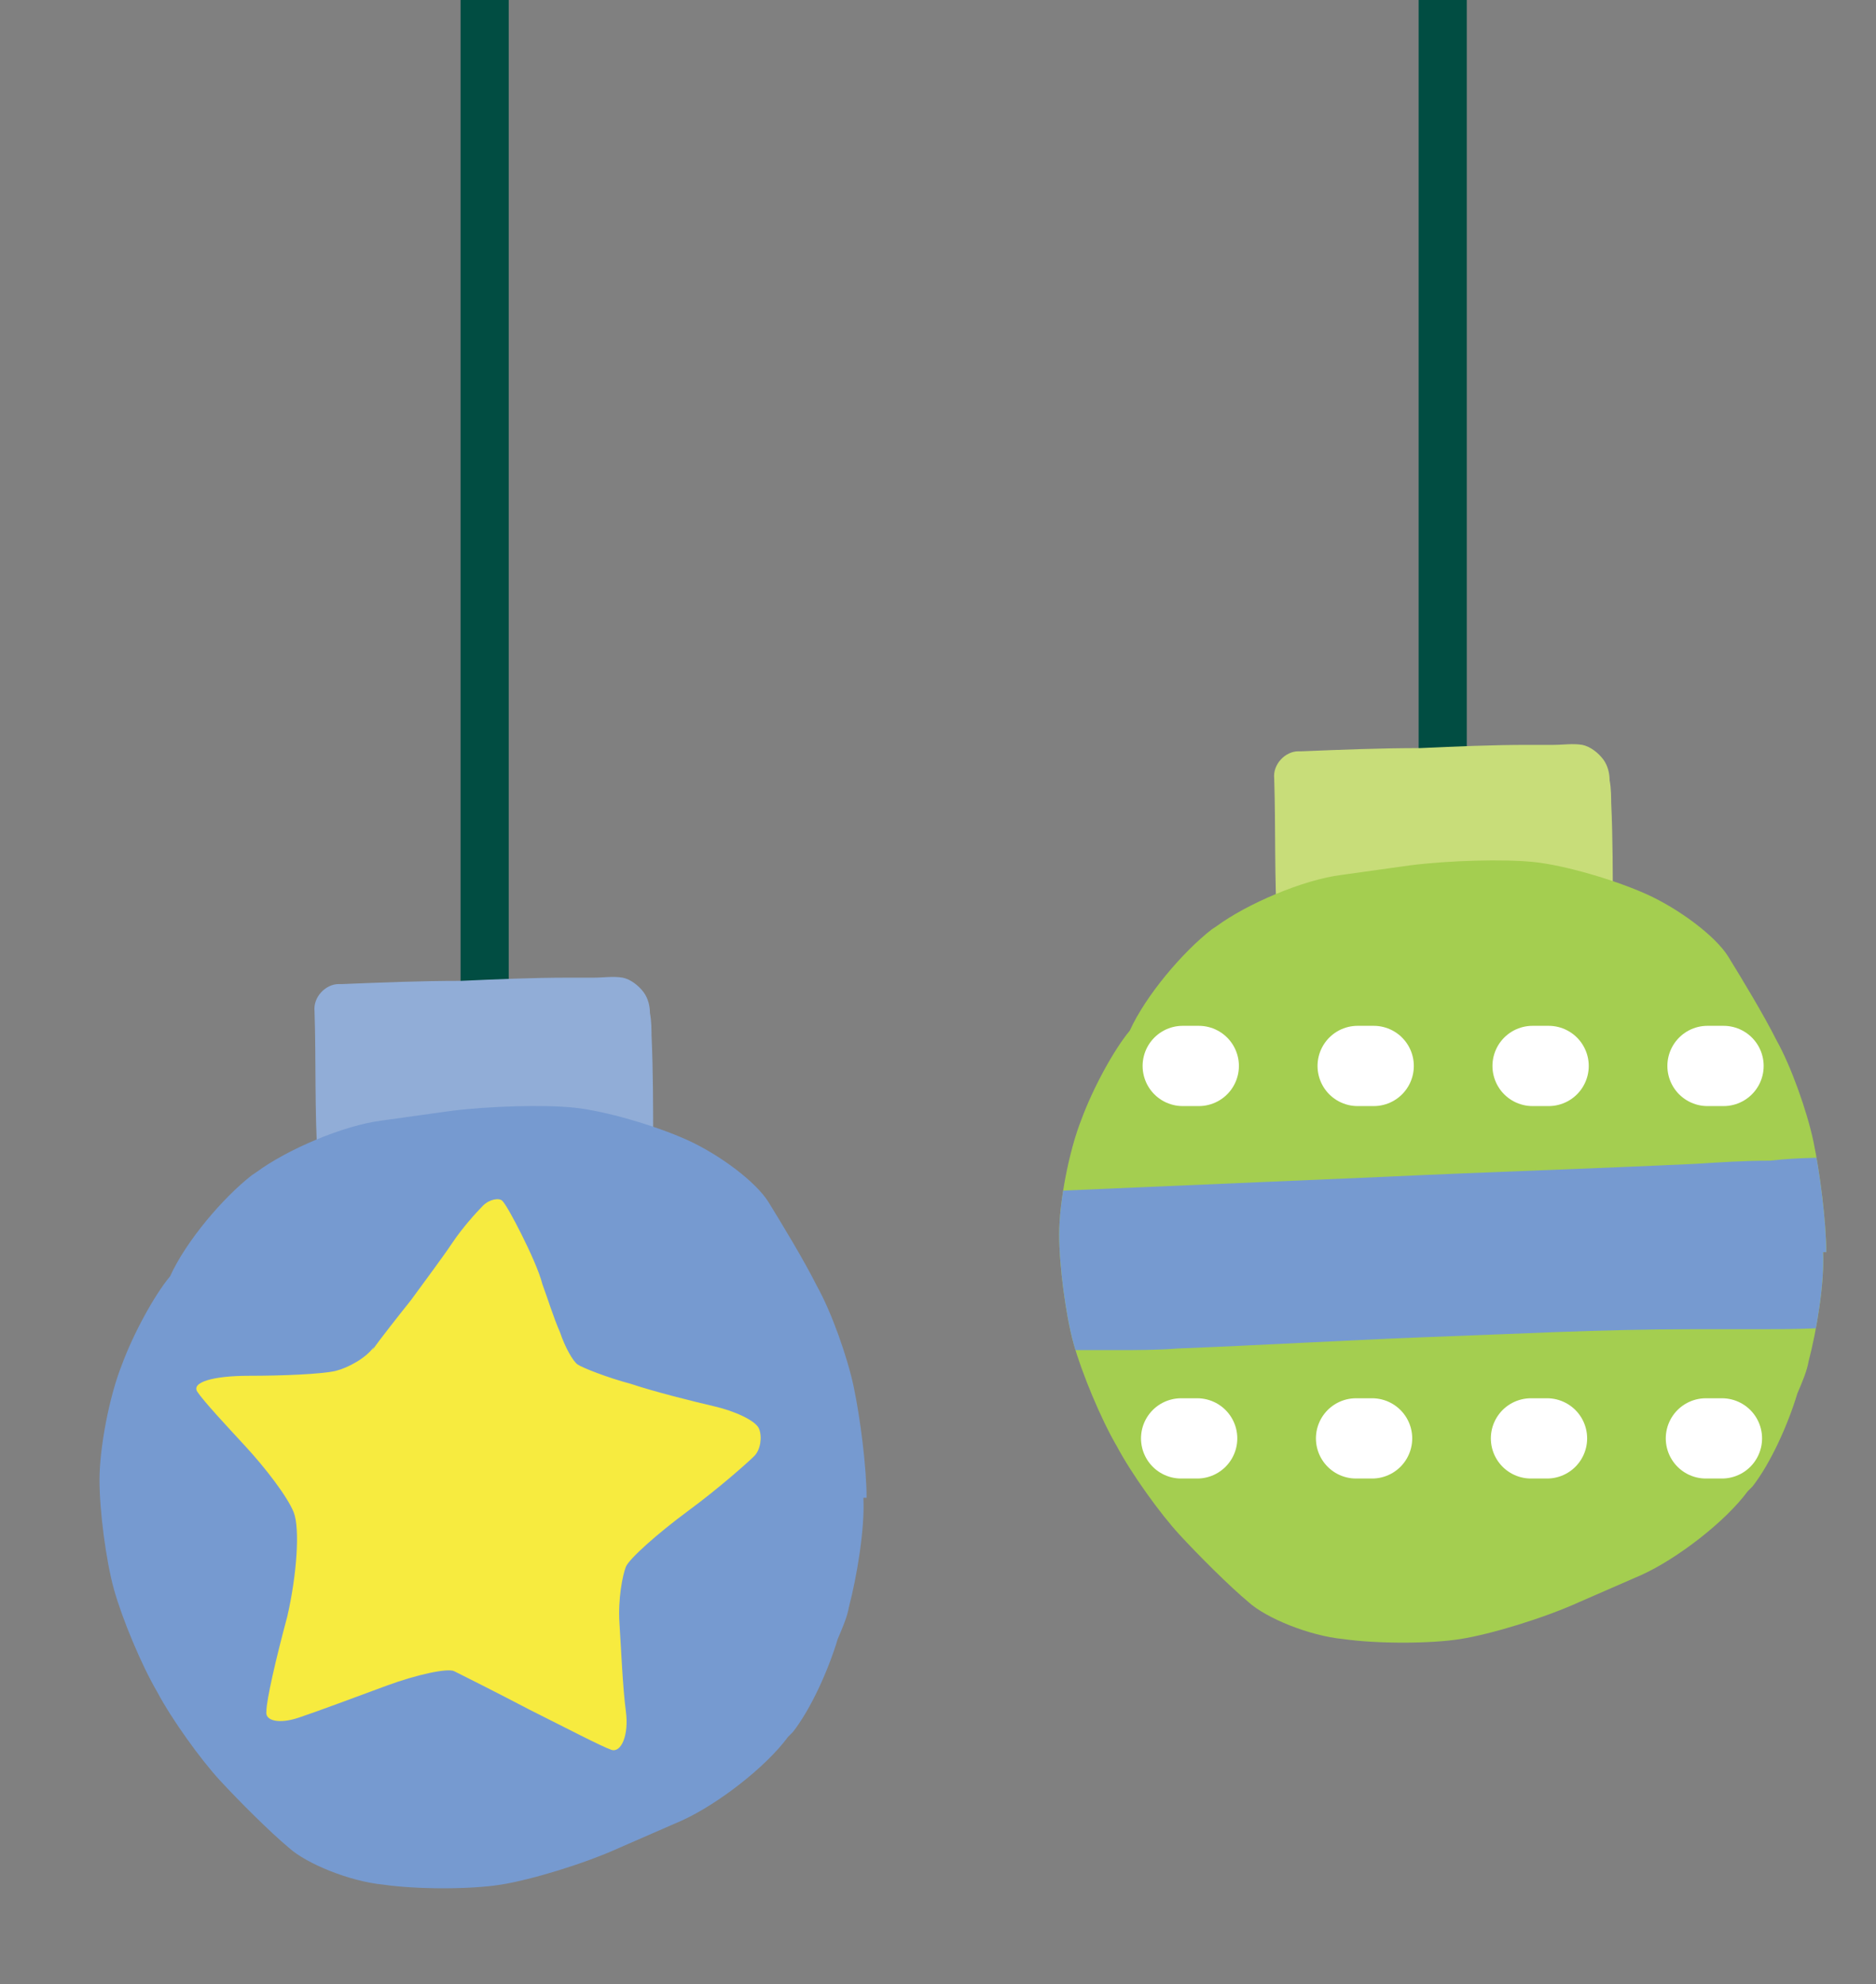 <?xml version="1.0" encoding="UTF-8"?>
<svg id="Layer_1" xmlns="http://www.w3.org/2000/svg" version="1.1" xmlns:xlink="http://www.w3.org/1999/xlink" viewBox="0 0 116.9 123.6">
  <rect x="0" y="0" width="116.9" height="123.6" fill="#808080" stroke="none"/>
  <!-- Generator: Adobe Illustrator 29.8.2, SVG Export Plug-In . SVG Version: 2.1.1 Build 3)  -->
  <defs>
    <style>
      .st0 {
        fill: #a4ce50;
      }

      .st1, .st2, .st3, .st4, .st5 {
        fill: none;
      }

      .st2 {
        stroke: #014d42;
        stroke-width: 3px;
      }

      .st2, .st3, .st4, .st5 {
        stroke-linecap: round;
        stroke-linejoin: round;
      }

      .st6 {
        fill: #c8dd79;
      }

      .st7 {
        fill: #f7eb3f;
      }

      .st3 {
        stroke-dasharray: 1 9.9;
      }

      .st3, .st4, .st5 {
        stroke: #fff;
        stroke-width: 5px;
      }

      .st8 {
        fill: #91add7;
      }

      .st5 {
        stroke-dasharray: 1.1 10.5;
      }

      .st9 {
        fill: #769ad0;
      }

      .st10 {
        clip-path: url(#clippath);
      }
    </style>
    <clipPath id="clippath">
      <path class="st1" d="M113.8,78c0-1.9-.4-5-.8-6.9-.4-1.9-1.4-4.7-2.3-6.3-.8-1.6-2.2-3.9-3-5.2-.8-1.3-3.1-3-5.1-3.9s-5.1-1.8-7-2c-1.9-.2-5.3-.1-7.7.2l-4.3.6c-2.4.3-5.9,1.8-7.8,3.2l-.3.2c-1.8,1.4-4.1,4.1-5.1,6.3-1,1.2-2.3,3.6-3,5.5-.8,2-1.4,5.2-1.4,7.2,0,1.9.4,5,.9,6.8.5,1.8,1.7,4.7,2.7,6.4.9,1.7,2.7,4.2,3.9,5.5,1.2,1.3,3.1,3.2,4.3,4.2,1.1,1,3.8,2.1,5.9,2.3,2.1.3,5.4.3,7.3,0,1.9-.3,5.2-1.3,7.4-2.3l3.9-1.7c2.2-1,5.2-3.3,6.6-5.2l.3-.3c1.1-1.4,2.2-3.8,2.8-5.8.3-.7.6-1.4.7-2,.5-1.9,1-4.9.9-6.8Z"/>
    </clipPath>
  </defs>
  <g>
    <line class="st2" x1="89.9" y1="79.4" x2="89.9" y2="-35.7"/>
    <path class="st6" d="M100.4,50.2c0-.5,0-1.1-.1-1.6,0-.4-.1-.9-.4-1.3-.3-.4-.8-.8-1.3-.9-.6-.1-1.2,0-1.8,0-.5,0-1.1,0-1.6,0-2.2,0-4.5.1-6.7.2-2.5,0-4.9.1-7.4.2,0,0-.1,0-.2,0-.8,0-1.6.8-1.5,1.7.1,3.1,0,6.2.2,9.3,0,.5,0,1.1.3,1.5.3.7.9,1.1,1.6,1.3.5.1,1,0,1.6,0,.4,0,.9,0,1.3,0,1.8,0,3.6-.1,5.4-.2,1.9,0,3.9,0,5.8,0,.5,0,.9,0,1.4.2.7,0,1.4.3,2.1,0,.5-.2.9-.5,1.1-1,.2-.4.3-.8.3-1.3,0-.5,0-1.1,0-1.6,0-2.2,0-4.5-.1-6.7Z"/>
    <g class="st10">
      <path class="st0" d="M113.8,78c0-1.9-.4-5-.8-6.9-.4-1.9-1.4-4.7-2.3-6.3-.8-1.6-2.2-3.9-3-5.2-.8-1.3-3.1-3-5.1-3.9s-5.1-1.8-7-2c-1.9-.2-5.3-.1-7.7.2l-4.3.6c-2.4.3-5.9,1.8-7.8,3.2l-.3.2c-1.8,1.4-4.1,4.1-5.1,6.3-1,1.2-2.3,3.6-3,5.5-.8,2-1.4,5.2-1.4,7.2,0,1.9.4,5,.9,6.8.5,1.8,1.7,4.7,2.7,6.4.9,1.7,2.7,4.2,3.9,5.5,1.2,1.3,3.1,3.2,4.3,4.2,1.1,1,3.8,2.1,5.9,2.3,2.1.3,5.4.3,7.3,0,1.9-.3,5.2-1.3,7.4-2.3l3.9-1.7c2.2-1,5.2-3.3,6.6-5.2l.3-.3c1.1-1.4,2.2-3.8,2.8-5.8.3-.7.6-1.4.7-2,.5-1.9,1-4.9.9-6.8Z"/>
      <g>
        <polyline class="st4" points="117.7 89.1 117.7 89.6 117.2 89.6"/>
        <line class="st3" x1="107.3" y1="89.6" x2="68.8" y2="89.6"/>
        <polyline class="st4" points="63.9 89.6 63.4 89.6 63.4 89.1"/>
        <line class="st5" x1="63.4" y1="78.5" x2="63.4" y2="72.2"/>
        <polyline class="st4" points="63.4 66.9 63.4 66.4 63.9 66.4"/>
        <line class="st3" x1="73.7" y1="66.4" x2="112.3" y2="66.4"/>
        <polyline class="st4" points="117.2 66.4 117.7 66.4 117.7 66.9"/>
        <line class="st5" x1="117.7" y1="77.5" x2="117.7" y2="83.8"/>
      </g>
      <path class="st9" d="M120,74.7c0-.4,0-.8-.1-1.2,0-.3-.3-.6-.9-.9-.7-.3-2.1-.5-3.5-.5-1.6,0-3.5,0-5.2.2-1.6,0-3.1.1-4.7.2-6.4.3-12.8.5-19.2.8-7,.3-14,.6-21,.9-.2,0-.3,0-.5,0-2.4.1-4.6.8-4.5,1.4,0,2.2-.4,4.4-.3,6.6,0,.4,0,.8.6,1.1.8.4,2.5.7,4.5.8,1.4,0,3,0,4.4,0,1.3,0,2.5,0,3.8-.1,5.1-.2,10.2-.5,15.3-.7,5.6-.2,11.1-.5,16.7-.5,1.3,0,2.6,0,3.9,0,1.9,0,3.9,0,5.9-.2,1.4-.2,2.6-.5,3.4-.8.7-.3.8-.6,1-1,.1-.4.2-.8.3-1.2.3-1.6.5-3.2.3-4.8Z"/>
    </g>
  </g>
  <g>
    <line class="st2" x1="30.2" y1="90.1" x2="30.2" y2="-12.1"/>
    <path class="st8" d="M40.6,64.7c0-.5,0-1.1-.1-1.6,0-.4-.1-.9-.4-1.3-.3-.4-.8-.8-1.3-.9-.6-.1-1.2,0-1.8,0-.5,0-1.1,0-1.6,0-2.2,0-4.5.1-6.7.2-2.5,0-4.9.1-7.4.2,0,0-.1,0-.2,0-.8,0-1.6.8-1.5,1.7.1,3.1,0,6.2.2,9.3,0,.5,0,1.1.3,1.5.3.7.9,1.1,1.6,1.3.5.1,1,0,1.6,0,.4,0,.9,0,1.3,0,1.8,0,3.6-.1,5.4-.2,1.9,0,3.9,0,5.8,0,.5,0,.9,0,1.4.2.7,0,1.4.3,2.1,0,.5-.2.9-.5,1.1-1,.2-.4.3-.8.3-1.3,0-.5,0-1.1,0-1.6,0-2.2,0-4.5-.1-6.7Z"/>
    <path class="st9" d="M54,93.3c0-1.9-.4-5-.8-6.9-.4-1.9-1.4-4.7-2.3-6.3-.8-1.6-2.2-3.9-3-5.2-.8-1.3-3.1-3-5.1-3.9s-5.1-1.8-7-2-5.3-.1-7.7.2l-4.3.6c-2.4.3-5.9,1.8-7.8,3.2l-.3.2c-1.8,1.4-4.1,4.1-5.1,6.3-1,1.2-2.3,3.6-3,5.5-.8,2-1.4,5.2-1.4,7.2,0,1.9.4,5,.9,6.8.5,1.8,1.7,4.7,2.7,6.4.9,1.7,2.7,4.2,3.9,5.5,1.2,1.3,3.1,3.2,4.3,4.2,1.1,1,3.8,2.1,5.9,2.3,2.1.3,5.4.3,7.3,0,1.9-.3,5.2-1.3,7.4-2.3l3.9-1.7c2.2-1,5.2-3.3,6.6-5.2l.3-.3c1.1-1.4,2.2-3.8,2.8-5.8.3-.7.6-1.4.7-2,.5-1.9,1-4.9.9-6.8Z"/>
    <path class="st7" d="M23.2,84.1c.5-.7,1.6-2.1,2.4-3.1.8-1.1,2-2.7,2.6-3.6.6-.9,1.5-1.9,1.9-2.3s1-.5,1.2-.3.7,1.1,1.2,2.1,1.1,2.3,1.3,3.1c.3.8.7,2.1,1.1,3,.3.9.8,1.8,1.1,2s1.8.8,3.3,1.2c1.5.5,3.9,1.1,5.2,1.4,1.3.3,2.6.9,2.8,1.4s.1,1.3-.3,1.7-2.2,2-4.1,3.4c-1.9,1.4-3.7,3-3.9,3.5s-.5,2-.4,3.5.2,4,.4,5.5-.3,2.6-.9,2.4c-.6-.2-2.9-1.4-5.1-2.5-2.1-1.1-4.3-2.2-4.7-2.4s-2.3.2-4.2.9-4.3,1.6-5.5,2c-1.2.4-2.1.2-2-.4,0-.7.6-3.3,1.3-5.9.6-2.6.8-5.5.4-6.5-.4-1-1.8-2.8-3-4.1s-2.6-2.8-3-3.4,1-1,3.2-1c2.1,0,4.5-.1,5.4-.3.8-.2,1.9-.8,2.4-1.5Z"/>
  </g>
</svg>